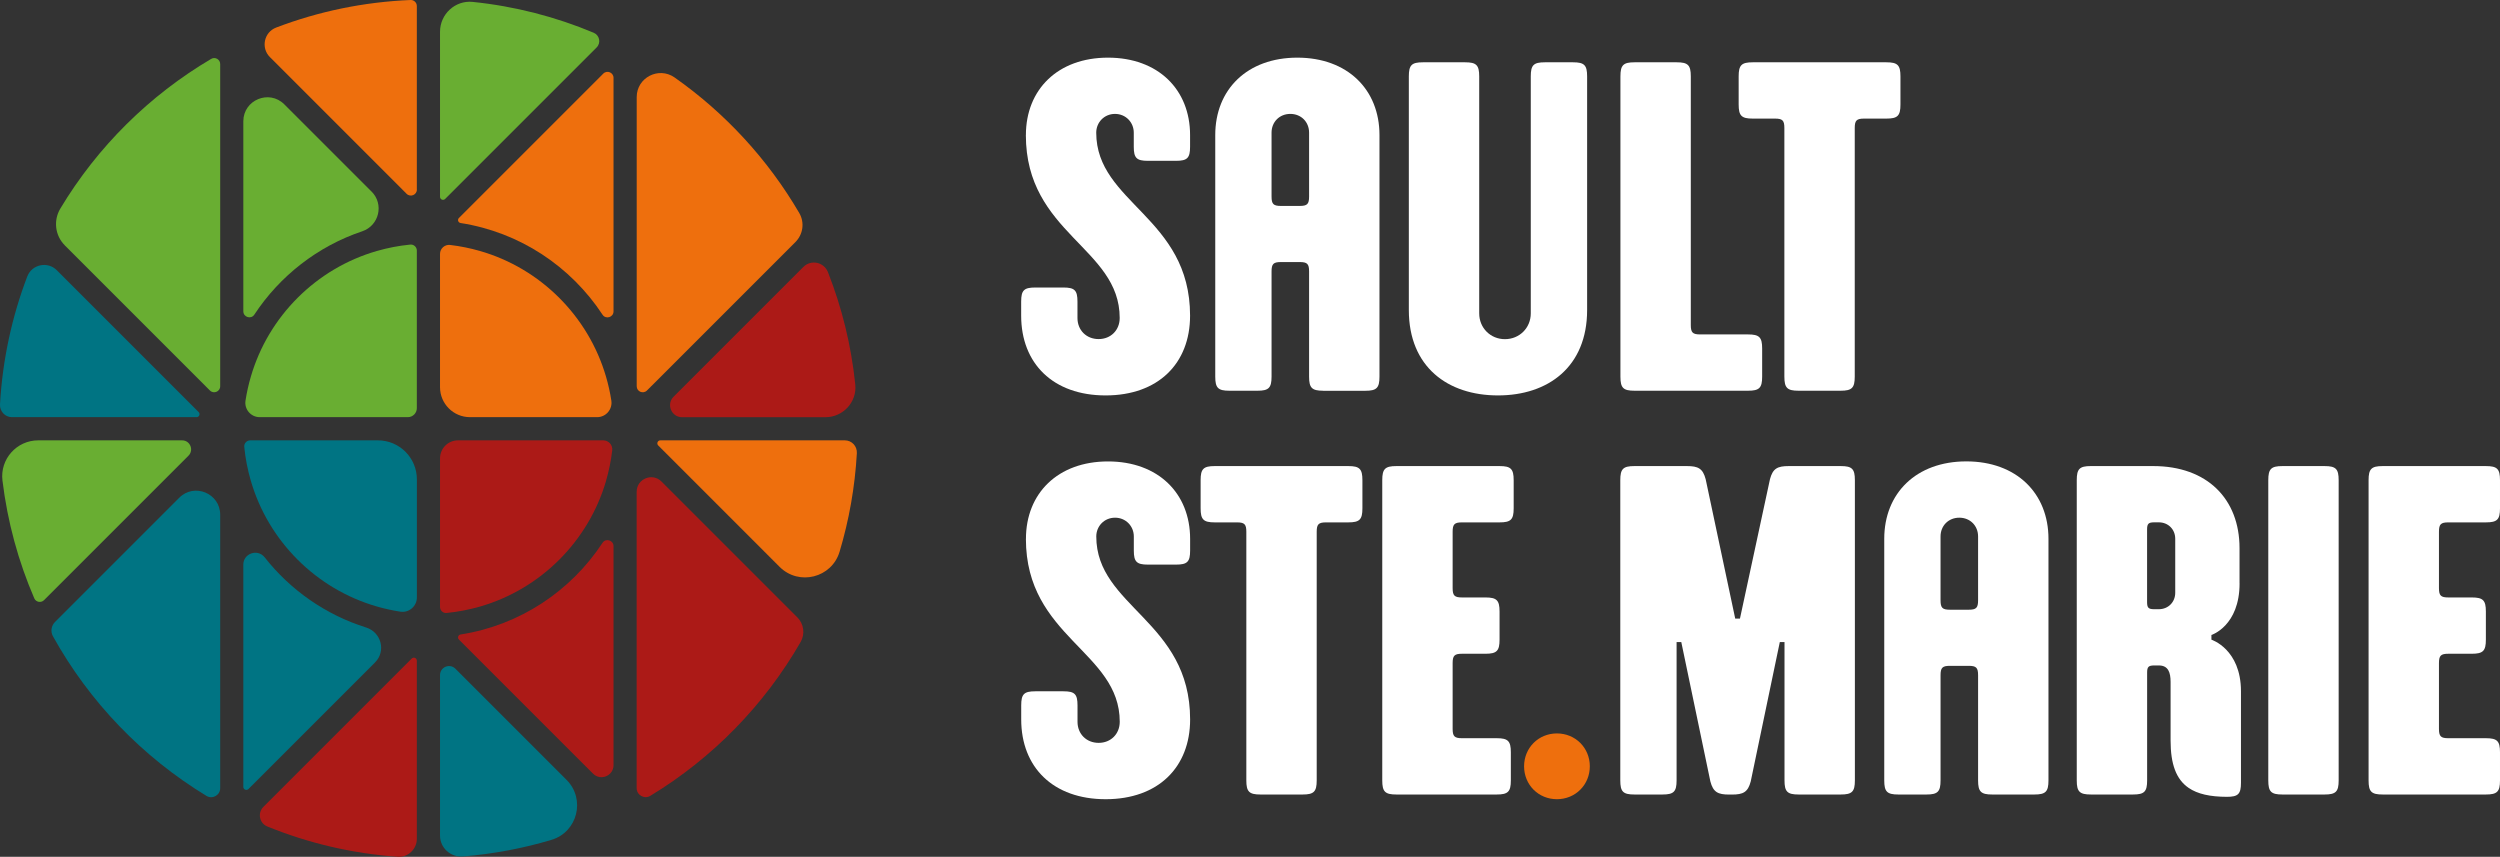 <?xml version="1.0" encoding="UTF-8"?> <svg xmlns="http://www.w3.org/2000/svg" id="Layer_2" viewBox="0 0 538.16 184.44"><rect x="0" y="0" width="538.16" height="184.44" fill="#333333" stroke="none"/><defs><style>.cls-1{fill:#007483;}.cls-2{fill:#fff;}.cls-3{fill:#ac1a17;}.cls-4{fill:#ee6f0d;}.cls-5{fill:#69ae32;}</style></defs><g id="Layer_1-2"><path class="cls-3" d="M130.47,103.46c.61-2.11,1.06-4.28,1.32-6.5.14-1.15-.77-2.17-1.93-2.17h-1.32s-29.94,0-29.94,0c-2.14,0-3.88,1.73-3.88,3.88v31.99c0,.75.65,1.36,1.4,1.29,2.49-.24,4.92-.72,7.27-1.4,13.02-3.77,23.31-14.07,27.09-27.09Z"></path><path class="cls-3" d="M184.11,82.76c-.87-8.44-2.88-16.55-5.88-24.17-.86-2.18-3.65-2.78-5.3-1.12l-27.93,27.93c-1.63,1.63-.47,4.41,1.83,4.41h30.85c3.8,0,6.82-3.26,6.43-7.04Z"></path><path class="cls-3" d="M98.79,137.67l28.87,28.87c1.63,1.63,4.41.47,4.41-1.83v-47.14c0-1.27-1.66-1.79-2.36-.73-6.81,10.37-17.8,17.75-30.55,19.74-.53.08-.74.72-.37,1.09Z"></path><path class="cls-3" d="M171.63,132.89l-29.24-29.24c-1.97-1.97-5.34-.57-5.34,2.21v63.79c0,1.51,1.65,2.45,2.95,1.66,13.37-8.11,24.53-19.52,32.34-33.1,1-1.73.7-3.92-.71-5.33Z"></path><path class="cls-3" d="M89.73,180.56v-38.34c0-.58-.7-.86-1.1-.46l-31.93,31.93c-1.3,1.3-.87,3.53.84,4.22,8.77,3.57,18.2,5.82,28.06,6.52,2.23.16,4.13-1.63,4.13-3.87Z"></path><path class="cls-4" d="M137.06,20.9v62.25c0,1.15,1.39,1.73,2.21.91l31.96-31.96c1.65-1.65,2.01-4.21.83-6.23-6.75-11.56-15.93-21.52-26.84-29.19-3.43-2.41-8.16.02-8.16,4.22Z"></path><path class="cls-4" d="M132.07,67.02V16.76c0-1.15-1.39-1.73-2.21-.91l-31.07,31.07c-.38.38-.16,1.01.37,1.09,12.76,1.99,23.74,9.37,30.55,19.74.7,1.06,2.36.55,2.36-.73Z"></path><path class="cls-4" d="M131.6,86.23c-.27-1.76-.66-3.48-1.15-5.16-3.8-13.01-14.1-23.29-27.12-27.04-2.09-.6-4.24-1.04-6.44-1.3-1.15-.14-2.17.77-2.17,1.93v1.32s0,27.36,0,27.36c0,3.57,2.89,6.46,6.46,6.46h27.36c1.9,0,3.35-1.7,3.06-3.57Z"></path><path class="cls-4" d="M89.73,40.81V1.3c0-.73-.61-1.33-1.34-1.3-10.15.42-19.89,2.48-28.94,5.93-2.62,1-3.33,4.38-1.35,6.36l29.43,29.43c.81.81,2.21.24,2.21-.91Z"></path><path class="cls-4" d="M180.73,118.78c2.03-6.79,3.31-13.9,3.72-21.24.08-1.49-1.09-2.75-2.58-2.75h-39.72c-.58,0-.86.7-.46,1.1l26.13,26.13c4.15,4.15,11.23,2.37,12.91-3.25Z"></path><path class="cls-5" d="M54,81.07c-.49,1.68-.88,3.4-1.15,5.16-.29,1.88,1.16,3.57,3.06,3.57h31.88c1.07,0,1.94-.87,1.94-1.94v-33.92c0-.75-.65-1.36-1.4-1.29-2.48.24-4.88.71-7.21,1.38-13.02,3.75-23.33,14.03-27.12,27.04Z"></path><path class="cls-5" d="M79.99,41.25l-18.79-18.79c-3.25-3.25-8.82-.95-8.82,3.65v40.9c0,1.27,1.66,1.79,2.36.73,5.47-8.32,13.62-14.72,23.23-17.95,3.64-1.22,4.74-5.83,2.02-8.55Z"></path><path class="cls-5" d="M94.72,6.84v35.53c0,.58.7.86,1.1.46l32.61-32.61c.98-.98.65-2.63-.63-3.17-8.16-3.42-16.91-5.7-26.04-6.64-3.78-.39-7.04,2.64-7.04,6.43Z"></path><path class="cls-5" d="M13.94,52.81l31.25,31.25c.81.81,2.21.24,2.21-.91V13.79c0-.99-1.08-1.62-1.93-1.12-13.33,7.86-24.52,18.96-32.48,32.22-1.53,2.55-1.15,5.82.96,7.92Z"></path><path class="cls-5" d="M.53,103.44c1.08,8.9,3.42,17.41,6.85,25.36.36.83,1.46,1.03,2.1.39l31.09-31.09c1.22-1.22.36-3.31-1.37-3.31H8.23c-4.64,0-8.26,4.05-7.7,8.65Z"></path><path class="cls-1" d="M52.58,96.18c.24,2.5.72,4.92,1.4,7.27,3.77,13.02,14.07,23.32,27.09,27.09,1.66.48,3.36.86,5.1,1.13,1.87.29,3.57-1.16,3.57-3.06h0v-25.42c0-4.64-3.76-8.4-8.4-8.4h-27.47c-.75,0-1.36.65-1.29,1.4Z"></path><path class="cls-1" d="M52.38,121.56v47.83c0,.58.7.86,1.1.46l27.25-27.25c2.42-2.42,1.35-6.5-1.92-7.52-8.72-2.74-16.3-8.07-21.83-15.1-1.52-1.93-4.61-.86-4.61,1.59Z"></path><path class="cls-1" d="M94.72,145.33v34.53c0,2.66,2.28,4.72,4.93,4.5,6.57-.53,12.95-1.74,19.06-3.57,5.62-1.68,7.39-8.76,3.25-12.91l-23.93-23.93c-1.22-1.22-3.31-.36-3.31,1.37Z"></path><path class="cls-1" d="M5.87,59.51C2.58,68.15.55,77.4,0,87.05c-.08,1.49,1.09,2.75,2.58,2.75h39.72c.58,0,.86-.7.46-1.1l-30.53-30.53c-1.98-1.98-5.37-1.27-6.36,1.35Z"></path><path class="cls-1" d="M47.4,169.66v-58.86c0-4.6-5.57-6.91-8.82-3.65l-26.74,26.74c-.81.81-1,2.06-.45,3.06,7.84,14.14,19.27,26.01,33.06,34.38,1.29.78,2.95-.15,2.95-1.66Z"></path><path class="cls-4" d="M335.15,172.04c-3.98,0-7.07-3.1-7.07-7.08s3.1-7.08,7.07-7.08,7.08,3.1,7.08,7.08-3.1,7.08-7.08,7.08Z"></path><path class="cls-2" d="M220.84,29.07c0-9.8,6.87-16.66,17.67-16.66s17.67,6.87,17.67,16.66v2.52c0,2.43-.61,3.03-3.03,3.03,3.03,0-9.09,0-6.06,0-2.42,0-3.03-.61-3.03-3.03v-3.03c0-2.22-1.72-4.04-4.04-4.04s-4.04,1.82-4.04,4.04c0,15.15,20.2,18.18,20.2,39.39,0,10.3-6.87,17.17-18.18,17.17s-18.18-6.87-18.18-17.17v-3.03c0-2.43.61-3.03,3.03-3.03-3.03,0,9.09,0,6.06,0,2.43,0,3.03.61,3.03,3.03v3.53c0,2.63,1.92,4.54,4.55,4.54s4.54-1.92,4.54-4.54c0-15.15-20.2-18.18-20.2-39.39Z"></path><path class="cls-2" d="M348.82,16.44c0-2.42.61-3.03,3.03-3.03h9.09c2.42,0,3.03.61,3.03,3.03v53.53c0,1.62.4,2.02,2.02,2.02h10.31c2.42,0,3.03.61,3.03,3.03v6.06c0,2.42-.61,3.03-3.03,3.03h-24.45c-2.43,0-3.03-.61-3.03-3.03V16.44Z"></path><path class="cls-2" d="M374.27,16.44c0-2.42.61-3.03,3.03-3.03h28.77c2.42,0,3.03.61,3.03,3.03v6.06c0,2.43-.61,3.03-3.03,3.03h-4.79c-1.62,0-2.02.4-2.02,2.02v53.53c0,2.42-.61,3.03-3.03,3.03h-9.09c-2.42,0-3.03-.61-3.03-3.03V27.55c0-1.62-.4-2.02-2.02-2.02h-4.79c-2.42,0-3.03-.61-3.03-3.03v-6.06Z"></path><path class="cls-2" d="M284.83,84.11c-2.42,0-3.03-.61-3.03-3.03v-22.65c0-1.62-.4-2.02-2.02-2.02h-4.04c-1.62,0-2.02.4-2.02,2.02v22.65c0,2.42-.61,3.03-3.03,3.03h-6.06c-2.43,0-3.03-.61-3.03-3.03V29.07c0-9.8,6.87-16.66,17.67-16.66s17.68,6.87,17.68,16.66v52.02c0,2.42-.61,3.03-3.03,3.03h-9.09ZM273.72,42.31c0,1.62.4,2.02,2.02,2.02h4.04c1.62,0,2.02-.4,2.02-2.02v-13.75c0-2.32-1.72-4.04-4.04-4.04s-4.04,1.72-4.04,4.04v13.75Z"></path><path class="cls-2" d="M338.61,13.41h-6.06c-2.43,0-3.03.61-3.03,3.03v51.02c0,3.12-2.43,5.55-5.56,5.55s-5.54-2.43-5.54-5.55V16.44c0-2.42-.61-3.03-3.03-3.03h-9.09c-2.43,0-3.03.61-3.03,3.03v50.3c0,12.25,8.38,18.38,19.19,18.38s19.19-6.16,19.19-18.38V16.44c0-2.42-.61-3.03-3.03-3.03Z"></path><path class="cls-2" d="M258.45,103.36c0-2.42.61-3.03,3.03-3.03h28.77c2.42,0,3.03.61,3.03,3.03v6.06c0,2.43-.61,3.03-3.03,3.03h-4.79c-1.62,0-2.02.4-2.02,2.02v53.53c0,2.42-.61,3.03-3.03,3.03h-9.09c-2.42,0-3.03-.61-3.03-3.03v-53.53c0-1.62-.4-2.02-2.02-2.02h-4.79c-2.42,0-3.03-.61-3.03-3.03v-6.06Z"></path><path class="cls-2" d="M297.55,103.36c0-2.42.61-3.03,3.03-3.03h22.23c2.42,0,3.03.61,3.03,3.03v6.06c0,2.43-.61,3.03-3.03,3.03h-8.09c-1.62,0-2.02.4-2.02,2.02v12.12c0,1.62.4,2.02,2.02,2.02h5.05c2.42,0,3.03.61,3.03,3.03v6.06c0,2.42-.61,3.03-3.03,3.03h-5.05c-1.62,0-2.02.4-2.02,2.02v14.14c0,1.62.4,2.02,2.02,2.02h7.48c2.42,0,3.03.61,3.03,3.03v6.06c0,2.42-.61,3.03-3.03,3.03h-21.62c-2.43,0-3.03-.61-3.03-3.03v-64.64Z"></path><path class="cls-2" d="M220.85,115.99c0-9.8,6.87-16.66,17.67-16.66s17.67,6.87,17.67,16.66v2.52c0,2.43-.61,3.03-3.03,3.03,3.03,0-9.09,0-6.06,0-2.42,0-3.03-.61-3.03-3.03v-3.03c0-2.22-1.72-4.04-4.04-4.04s-4.04,1.82-4.04,4.04c0,15.15,20.2,18.18,20.2,39.39,0,10.3-6.87,17.17-18.18,17.17s-18.18-6.87-18.18-17.17v-3.03c0-2.43.61-3.03,3.03-3.03-3.03,0,9.09,0,6.06,0,2.43,0,3.03.61,3.03,3.03v3.53c0,2.63,1.92,4.54,4.55,4.54s4.54-1.92,4.54-4.54c0-15.15-20.2-18.18-20.2-39.39Z"></path><path class="cls-2" d="M488.28,103.36c0-2.42.61-3.03,3.03-3.03h9.09c2.42,0,3.03.61,3.03,3.03v64.64c0,2.42-.61,3.03-3.03,3.03h-9.09c-2.43,0-3.03-.61-3.03-3.03v-64.64Z"></path><path class="cls-2" d="M374.55,133.16l6.46-30c.61-2.32,1.62-2.83,4.04-2.83h11.21c2.42,0,3.03.61,3.03,3.03v64.64c0,2.42-.61,3.03-3.03,3.03h-9.09c-2.42,0-3.03-.61-3.03-3.03v-29.79h-1.01l-6.26,30c-.61,2.32-1.62,2.83-4.04,2.83,3.03,0-3.64,0-.61,0-2.42,0-3.43-.51-4.04-2.83l-6.26-30h-1.01v29.79c0,2.42-.61,3.03-3.03,3.03h-6.06c-2.43,0-3.03-.61-3.03-3.03v-64.64c0-2.42.61-3.03,3.03-3.03h11.31c2.42,0,3.43.51,4.04,2.83l6.36,30h1.01Z"></path><path class="cls-2" d="M428.84,171.03c-2.42,0-3.03-.61-3.03-3.03v-22.65c0-1.62-.4-2.02-2.02-2.02h-4.04c-1.62,0-2.02.4-2.02,2.02v22.65c0,2.42-.61,3.03-3.03,3.03h-6.06c-2.43,0-3.03-.61-3.03-3.03v-52.02c0-9.8,6.87-16.66,17.67-16.66s17.68,6.87,17.68,16.66v52.02c0,2.42-.61,3.03-3.03,3.03h-9.09ZM417.73,129.23c0,1.62.4,2.02,2.02,2.02h4.04c1.62,0,2.02-.4,2.02-2.02v-13.75c0-2.32-1.72-4.04-4.04-4.04s-4.04,1.72-4.04,4.04v13.75Z"></path><path class="cls-2" d="M509.87,103.36c0-2.42.61-3.03,3.03-3.03h22.23c2.42,0,3.03.61,3.03,3.03v6.06c0,2.43-.61,3.03-3.03,3.03h-8.09c-1.62,0-2.02.4-2.02,2.02v12.12c0,1.62.4,2.02,2.02,2.02h5.05c2.42,0,3.03.61,3.03,3.03v6.06c0,2.42-.61,3.03-3.03,3.03h-5.05c-1.62,0-2.02.4-2.02,2.02v14.14c0,1.62.4,2.02,2.02,2.02h8.09c2.42,0,3.03.61,3.03,3.03v6.06c0,2.42-.61,3.03-3.03,3.03h-22.23c-2.43,0-3.03-.61-3.03-3.03v-64.64Z"></path><path class="cls-2" d="M482.09,125.58v-7.57c0-10.61-6.97-17.68-18.58-17.68h-13.43c-2.43,0-3.03.61-3.03,3.03v64.64c0,2.42.61,3.03,3.03,3.03h9.09c2.43,0,3.03-.61,3.03-3.03v-23.23c0-1.21.3-1.52,1.52-1.52h1.01c2.02,0,2.52,1.52,2.52,3.54v12.62c0,5.08,1.19,8.35,3.89,10.2,1.93,1.32,4.61,1.91,8.23,1.92,2.44,0,3.03-.61,3.03-3.03v-19.69c0-9.09-6.36-11.11-6.36-11.11v-1.01s6.06-1.92,6.06-11.11ZM468.25,127.6c0,2.02-1.51,3.54-3.53,3.54h-1.01c-1.21,0-1.52-.3-1.52-1.52v-15.66c0-1.21.3-1.52,1.52-1.52h1.01c2.02,0,3.53,1.52,3.53,3.53v11.61Z"></path></g></svg> 
